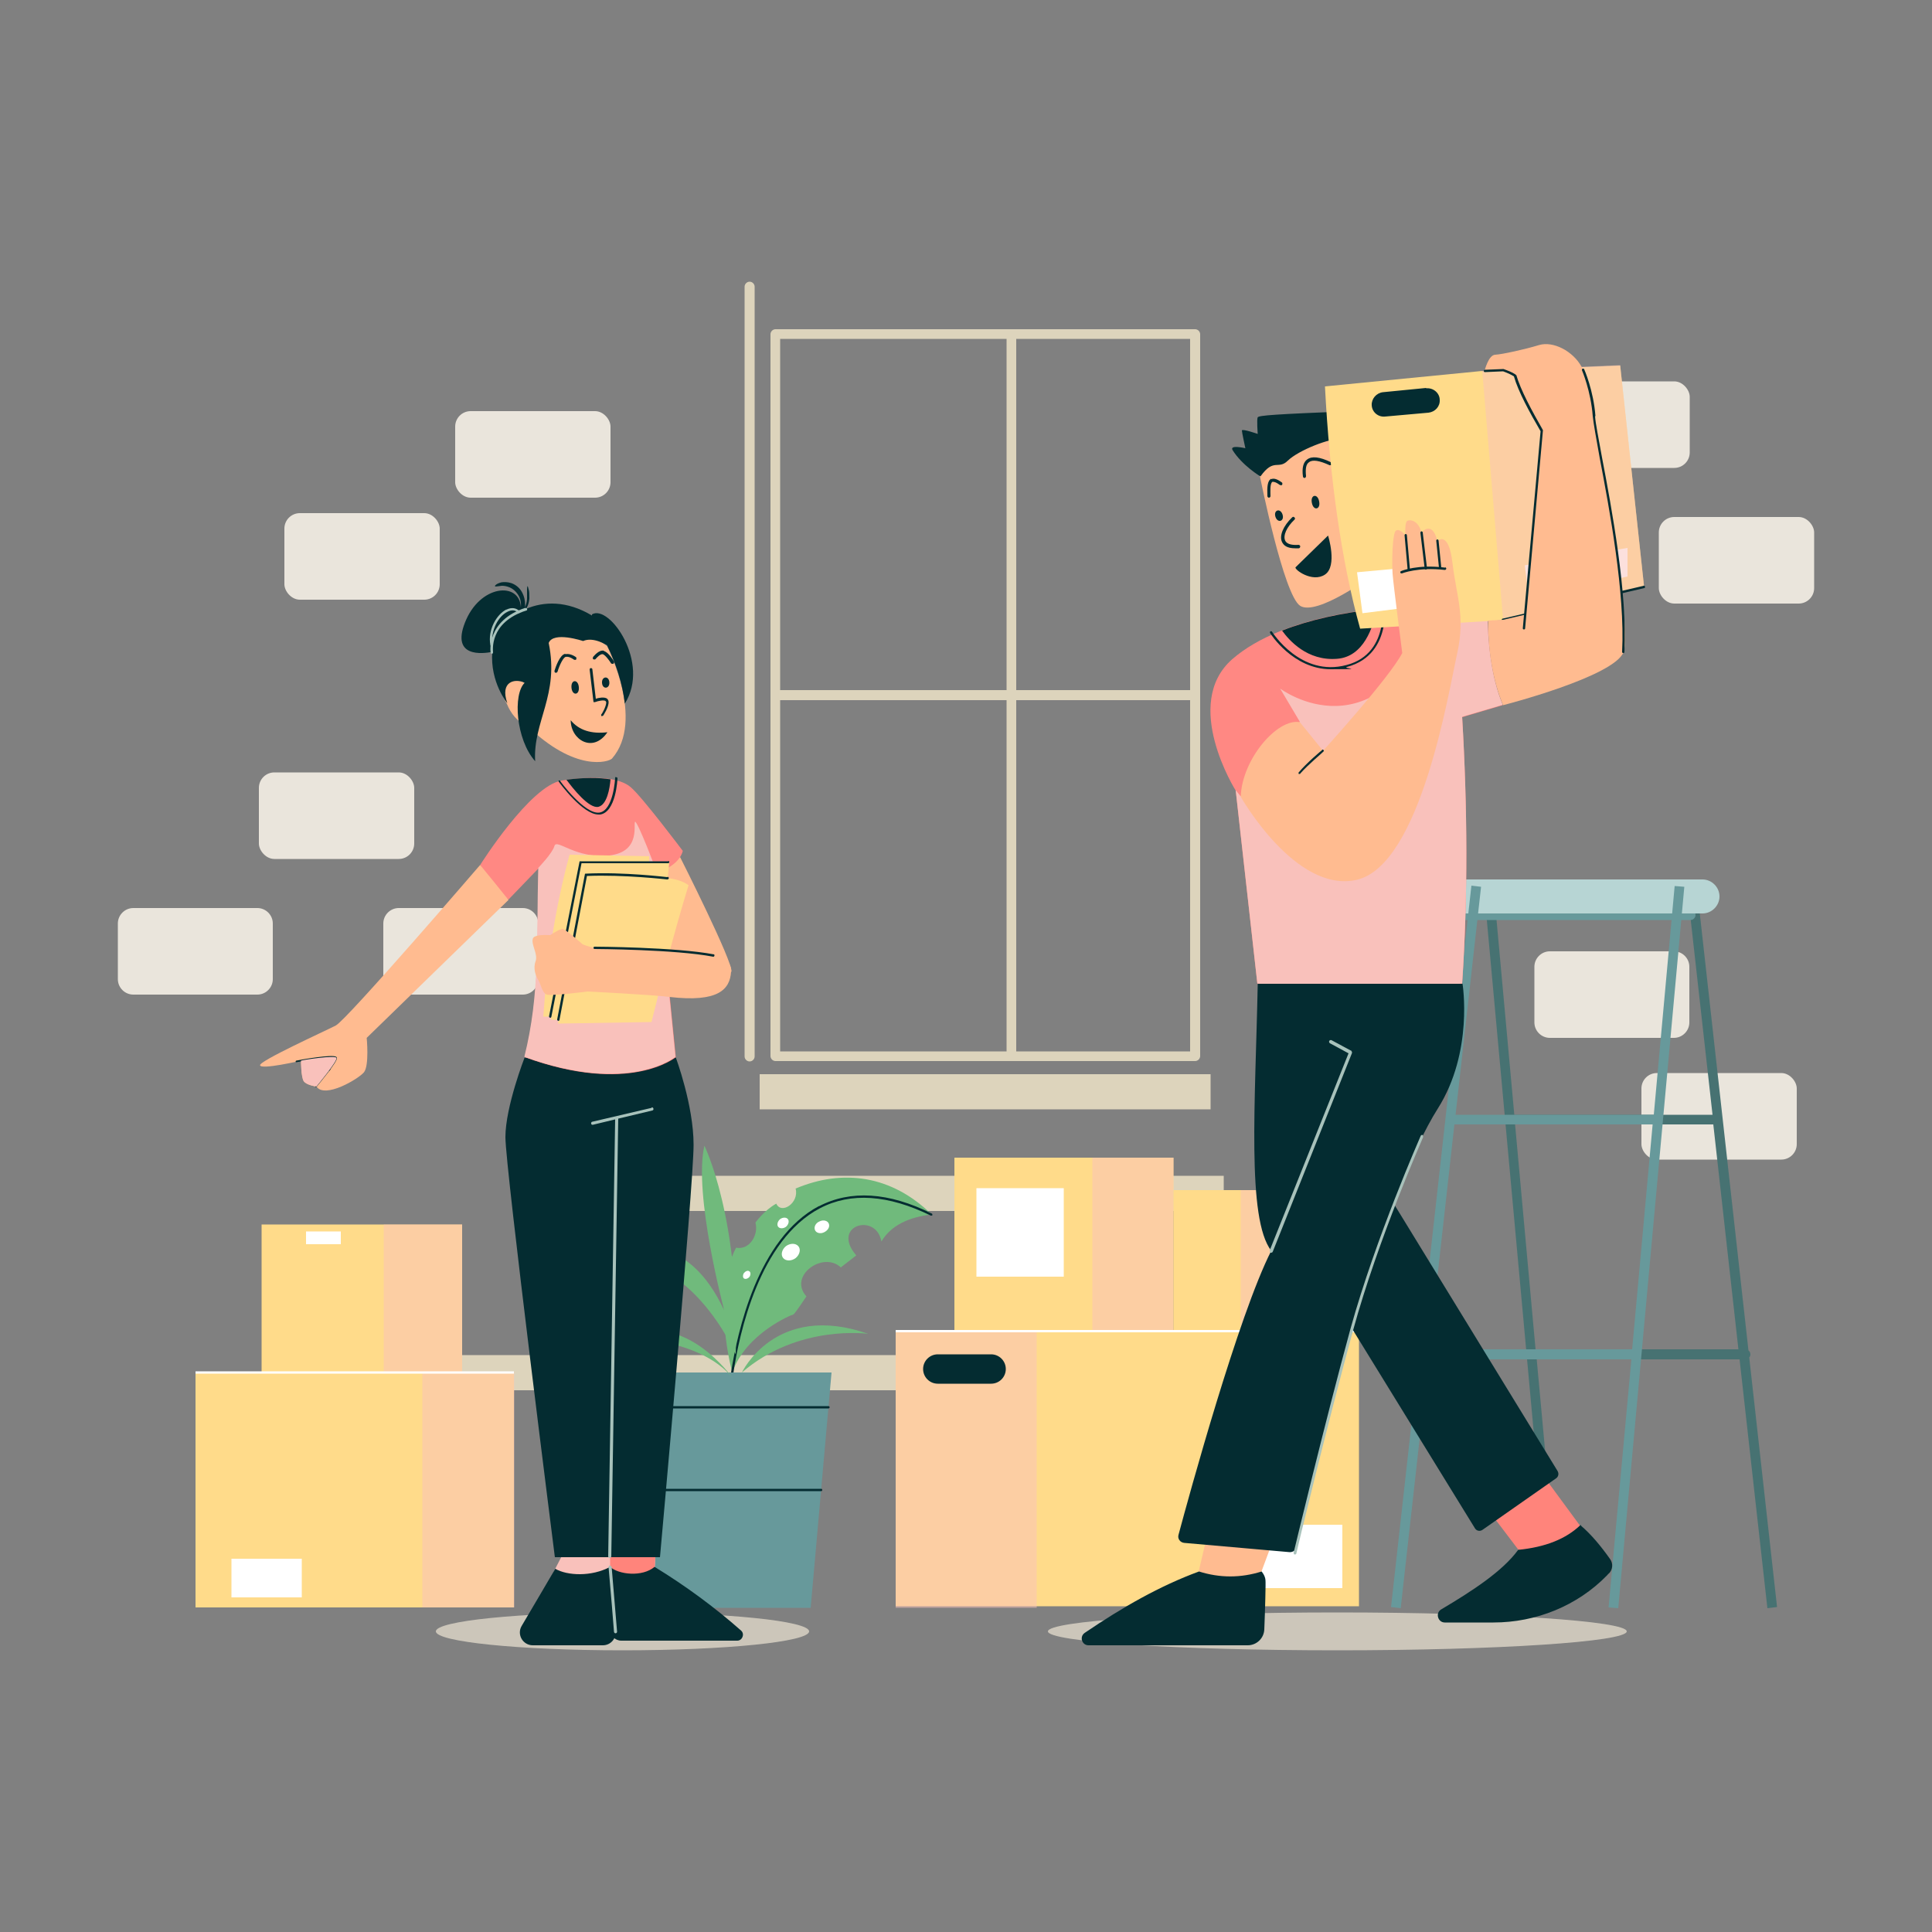 <?xml version="1.0" encoding="UTF-8"?>
<svg xmlns="http://www.w3.org/2000/svg" version="1.1" viewBox="0 0 500 500">
  <rect x="0" y="0" width="500" height="500" fill="#808080" stroke="none"/>
  <!-- Generator: Adobe Illustrator 29.4.0, SVG Export Plug-In . SVG Version: 2.1.0 Build 152)  -->
  <defs>
    <style>
      .st0 {
        fill: #eae5dc;
      }

      .st1 {
        opacity: .5;
      }

      .st1, .st2 {
        mix-blend-mode: multiply;
      }

      .st3 {
        fill: #67999b;
      }

      .st4 {
        fill: #ffdb8a;
      }

      .st5 {
        fill: #042c31;
      }

      .st6 {
        fill: #b7d5d4;
      }

      .st7 {
        fill: #ff8883;
      }

      .st8 {
        fill: #ddd4bc;
      }

      .st9 {
        isolation: isolate;
      }

      .st10 {
        fill: #477272;
      }

      .st11 {
        fill: #fff;
      }

      .st12 {
        fill: #f9c1bb;
      }

      .st13 {
        fill: #ccc6ba;
      }

      .st14 {
        fill: #ffbb90;
      }

      .st15 {
        fill: #a8c2bb;
      }

      .st16 {
        fill: #ff847b;
      }

      .st17 {
        fill: #70ba7c;
      }
    </style>
  </defs>
  <g class="st9">
    <g id="Layer_3">
      <g>
        <rect class="st8" x="138.2" y="304.3" width="178.5" height="9.1"/>
        <rect class="st8" x="119.1" y="350.7" width="178.5" height="9.1"/>
        <path class="st0" d="M401.1,246.2h32.1c2.2,0,4,1.8,4,4v14.4c0,2.2-1.8,4-4,4h-32.1c-2.2,0-4-1.8-4-4v-14.4c0-2.2,1.8-4,4-4Z"/>
        <rect class="st0" x="424.8" y="277.7" width="40.2" height="22.4" rx="4" ry="4"/>
        <g>
          <path class="st17" d="M205.9,307.6c1,3.7-3.7,6.8-5,3.9-3.1,1.7-5.4,4.9-5.4,4.9.9,3.1-1.5,7.2-5,6.5-6.5,12.3-1,32.3-1,32.3,3.6-10.2,15.5-15,15.8-15s3.4-4.7,3.4-4.7c-4.8-5.3,4.3-11.8,8.9-7.5l4-3.1c-6.7-7.8,5.2-11.2,6.5-3.6,2.5-4.2,7.1-6.3,13-7-10.3-10.1-22.9-11.9-35.2-6.7Z"/>
          <path class="st5" d="M212,312.1c-16,8.4-21.2,32.9-22.8,43.1,0,.2,0,.3.3.4,0,0,0,0,0,0,.2,0,.3-.1.3-.3,1.5-10.1,6.7-34.4,22.4-42.6,8-4.2,17.7-3.5,28.7,1.9.2,0,.3,0,.4-.1,0-.2,0-.3-.1-.4-11.2-5.6-21.1-6.2-29.3-1.9Z"/>
          <polygon class="st3" points="169.2 416.1 209.8 416.1 215.2 355.2 163.8 355.2 169.2 416.1"/>
          <path class="st5" d="M214.4,363.9h-49.8c-.2,0-.3.1-.3.3s.1.3.3.3h49.8c.2,0,.3-.1.3-.3s-.1-.3-.3-.3Z"/>
          <path class="st5" d="M212.5,385.3h-47.9c-.2,0-.3.1-.3.3s.1.3.3.3h47.9c.2,0,.3-.1.3-.3s-.1-.3-.3-.3Z"/>
          <path class="st11" d="M212.1,316.1c-1,.4-1.5,1.4-1.2,2.2.3.8,1.4,1.1,2.4.6s1.5-1.4,1.2-2.2c-.3-.8-1.4-1.1-2.4-.6Z"/>
          <path class="st11" d="M203.4,322.5c-1.1.9-1.4,2.3-.7,3.1.7.8,2.1.8,3.2,0,1.1-.9,1.4-2.3.7-3.1-.7-.8-2.1-.8-3.2,0Z"/>
          <path class="st11" d="M201.9,315.5c-.7.6-.9,1.5-.5,2,.4.5,1.3.5,2,0,.7-.6.9-1.5.5-2s-1.3-.5-2,0Z"/>
          <path class="st11" d="M192.5,329.5c-.3.5-.3,1.2.1,1.4s1,0,1.4-.5c.3-.5.3-1.2-.1-1.4-.4-.3-1,0-1.4.5Z"/>
          <path class="st17" d="M192,355.2c14.6-12.6,32.7-10,32.7-10-24-8.4-32.7,10-32.7,10Z"/>
          <path class="st17" d="M187.4,339.1c-12.1-26-32.2-13.3-32.2-13.3,23.2-3.6,35.2,24.7,35.2,24.7,1.2-35.1-8.1-54-8.1-54-2.9,12.5,5.1,42.5,5.1,42.5Z"/>
          <path class="st17" d="M163,346.2s18.4.4,26.5,10.3c0,0-12.4-17.4-26.5-10.3Z"/>
        </g>
        <g>
          <rect class="st4" x="50.6" y="355.2" width="82.4" height="60.8"/>
          <rect class="st4" x="67.7" y="316.9" width="51.9" height="38.3"/>
          <g class="st1">
            <rect class="st12" x="109.3" y="355.2" width="23.8" height="60.8"/>
          </g>
          <g class="st1">
            <rect class="st12" x="99.3" y="316.9" width="20.3" height="38.3"/>
          </g>
          <rect class="st11" x="50.6" y="354.9" width="82.4" height=".6"/>
          <rect class="st11" x="59.9" y="403.4" width="18.2" height="10"/>
          <rect class="st11" x="79.2" y="318.7" width="9" height="3.3"/>
        </g>
        <g>
          <g>
            <rect class="st4" x="247" y="299.6" width="56.7" height="44.8"/>
            <g class="st1">
              <rect class="st12" x="282.7" y="299.6" width="21" height="44.8"/>
            </g>
            <rect class="st11" x="252.7" y="307.5" width="22.6" height="22.9"/>
          </g>
          <g>
            <rect class="st4" x="231.8" y="344.5" width="119.9" height="71.2"/>
            <g class="st1">
              <rect class="st12" x="231.8" y="344.5" width="36.5" height="71.6"/>
            </g>
            <rect class="st11" x="318" y="394.6" width="29.4" height="16.4"/>
            <path class="st5" d="M256.5,350.5h-13.8c-2.1,0-3.8,1.7-3.8,3.8h0c0,2.1,1.7,3.8,3.8,3.8h13.8c2.1,0,3.8-1.7,3.8-3.8h0c0-2.1-1.7-3.8-3.8-3.8Z"/>
          </g>
          <g>
            <rect class="st4" x="303.7" y="308" width="48" height="36.5"/>
            <g class="st1">
              <rect class="st12" x="321.1" y="308" width="30.6" height="36.5"/>
            </g>
          </g>
        </g>
        <rect class="st11" x="231.8" y="344.2" width="119.9" height=".6"/>
        <g>
          <path class="st10" d="M453,350.5c0-.4-.2-.8-.5-1l-13.4-120.3-2.5.3,6.6,59h-51.3l-5.4-59.2-2.5.2,17.1,186.7,2.5-.2-5.9-64.2h52.5l7.2,64.4,2.5-.3-7.2-64.6c.2-.2.3-.5.3-.8ZM397.4,349.2l-5.3-58.2h51.3l6.5,58.2h-52.5Z"/>
          <path class="st3" d="M437.5,235.5h-59.6c-.7,0-1.3.6-1.3,1.3s.6,1.3,1.3,1.3h59.6c.7,0,1.3-.6,1.3-1.3s-.6-1.3-1.3-1.3Z"/>
          <path class="st6" d="M440.6,227.6h-61.6c-2.4,0-4.4,2-4.4,4.4s2,4.4,4.4,4.4h61.6c2.4,0,4.4-2,4.4-4.4s-2-4.4-4.4-4.4Z"/>
          <path class="st3" d="M428,288.5h-51.3l6.6-59-2.5-.3-13.4,120.3c-.3.2-.5.6-.5,1s.1.6.3.8l-7.2,64.6,2.5.3,7.2-64.4h52.5l-5.9,64.2,2.5.2,17.1-186.7-2.5-.2-5.4,59.2ZM422.4,349.2h-52.5l6.5-58.2h51.3l-5.3,58.2Z"/>
        </g>
        <rect class="st8" x="196.6" y="278" width="116.7" height="9.1"/>
        <path class="st8" d="M194,72.9c-.7,0-1.3.6-1.3,1.3v199.2c0,.7.6,1.3,1.3,1.3s1.3-.6,1.3-1.3V74.2c0-.7-.6-1.3-1.3-1.3Z"/>
        <path class="st8" d="M309.3,85.2h-108.6c-.7,0-1.3.6-1.3,1.3v186.8c0,.7.6,1.3,1.3,1.3h108.6c.7,0,1.3-.6,1.3-1.3V86.5c0-.7-.6-1.3-1.3-1.3ZM260.5,272.1h-58.6v-90.9h58.6v90.9ZM260.5,178.6h-58.6v-90.9h58.6v90.9ZM308,272.1h-45v-90.9h45v90.9ZM308,178.6h-45v-90.9h45v90.9Z"/>
        <rect class="st0" x="67" y="199.9" width="40.2" height="22.4" rx="4" ry="4"/>
        <path class="st0" d="M103.2,235h32.1c2.2,0,4,1.8,4,4v14.4c0,2.2-1.8,4-4,4h-32.1c-2.2,0-4-1.8-4-4v-14.4c0-2.2,1.8-4,4-4Z"/>
        <path class="st0" d="M34.5,235h32.1c2.2,0,4,1.8,4,4v14.4c0,2.2-1.8,4-4,4h-32.1c-2.2,0-4-1.8-4-4v-14.4c0-2.2,1.8-4,4-4Z"/>
        <rect class="st0" x="397.1" y="98.7" width="40.2" height="22.4" rx="4" ry="4"/>
        <rect class="st0" x="73.6" y="132.8" width="40.2" height="22.4" rx="4" ry="4"/>
        <rect class="st0" x="429.3" y="133.8" width="40.2" height="22.4" rx="4" ry="4"/>
        <rect class="st0" x="117.8" y="106.4" width="40.2" height="22.4" rx="4" ry="4"/>
        <rect class="st0" x="360.6" y="133.8" width="40.2" height="22.4" rx="4" ry="4"/>
        <path class="st13" d="M161.1,417.3c-26.7,0-48.3,2.2-48.3,4.9s21.6,4.9,48.3,4.9,48.3-2.2,48.3-4.9-21.6-4.9-48.3-4.9Z"/>
        <path class="st13" d="M346.1,417.3c-41.3,0-74.9,2.2-74.9,4.9s33.5,4.9,74.9,4.9,74.9-2.2,74.9-4.9-33.5-4.9-74.9-4.9Z"/>
        <g>
          <path class="st14" d="M310.1,407.6c2.2,7.1,7.1,8,15.1,2.5l3.8-10.2-16.5-2.9-2.5,10.6Z"/>
          <path class="st16" d="M386.3,392.3l6.6,8.7c8.2,3.6,14.6,3.7,16.2-5.9l-10-13.6-12.8,10.8Z"/>
          <path class="st7" d="M385,157.2c-25.7-1.9-52.9,1.9-66.1,13.4-13.2,11.6.9,34,.9,34l5.6,50c15.9,3.3,33.7,3,53,0,1.5-22.4,1.4-45.4,0-69l10.5-3.1c-3-7.2-3.9-15.9-4-25.3Z"/>
          <path class="st5" d="M357.8,154.2c-.2,0-.3.2-.2.4,0,.1,2.7,14.4-9.1,17.5-11.9,3.2-19.2-8.5-19.3-8.6,0-.1-.3-.2-.4-.1-.1,0-.2.3-.1.4,0,.1,5.9,9.4,15.7,9.4s2.8-.2,4.2-.6c12.4-3.3,9.6-18.1,9.6-18.3,0-.2-.2-.3-.4-.2Z"/>
          <g class="st2">
            <path class="st12" d="M385,157.2c-4.1-.3-8.3-.5-12.4-.5,0,.3,0,.6,0,.8-16.2,39.6-41.3,20.7-41.3,20.7l5.1,8.6-15.3,19.3-1.3-1.6,5.6,50c15.9,3.3,33.7,3,53,0,1.5-22.4,1.4-45.4,0-69l10.5-3.1c-3-7.2-3.9-15.9-4-25.3Z"/>
          </g>
          <g>
            <path class="st14" d="M326.1,123.4s6.1,30.7,10.4,33.4c4.4,2.7,18.7-7.9,18.7-7.9l-4.5-36.5s-25-.8-24.7,11Z"/>
            <path class="st5" d="M349.9,106.4c-19.9.8-24.1,1.1-24.4,1.6s0,4.3,0,4.3c0,0-4-1.4-4.1-.9,0,.5.9,4.6.9,4.6,0,0-4.2-1-3.3.5,2.5,4,7.2,6.8,7.2,6.8,3.5-4.9,4.6-1.6,7.1-4.1,2.8-2.7,11-5.9,13.8-5.6,2.7.3,5.8,15.1,5.8,15.1,0,0,2.6-19.5-2.9-22.3Z"/>
            <path class="st5" d="M336.1,141c-1.3.1-3,0-3.5-1.1-.6-1.3.4-3.5,2.4-5.4.2-.2.2-.4,0-.6-.2-.2-.4-.2-.6,0-2.3,2.2-3.4,4.8-2.6,6.4.4.8,1.2,1.6,3.4,1.6s.6,0,.9,0c.2,0,.4-.2.4-.5,0-.2-.2-.4-.5-.4Z"/>
            <path class="st5" d="M329,123.9c-1,.5-1.1,2.1-1,4.5,0,.2.2.4.4.4s0,0,0,0c.2,0,.4-.2.4-.4,0-.9-.2-3.3.5-3.7.2,0,.7-.1,1.9.8.2.1.5.1.6,0,.1-.2.1-.5,0-.6-1.2-.9-2.1-1.2-2.8-.9Z"/>
            <path class="st5" d="M344.4,119.6c-2.9-1.4-4.9-1.6-6.1-.7-1,.7-1.4,2.2-1.1,4.4,0,.2.2.4.4.4s0,0,0,0c.2,0,.4-.2.4-.5-.2-1.9,0-3.1.8-3.6.9-.7,2.7-.4,5.3.8.2,0,.5,0,.6-.2,0-.2,0-.5-.2-.6Z"/>
            <path class="st5" d="M339.5,130.1c.4,2.2,2.3,1.8,1.9-.3-.4-2.2-2.3-1.8-1.9.3Z"/>
            <path class="st5" d="M330.1,133.8c.6,1.7,2.4,1.1,1.8-.7-.6-1.7-2.4-1.1-1.8.7Z"/>
            <path class="st5" d="M335.3,146.8c-.5.5,4.3,4.1,7.6,1.9s.8-10.1.8-10.1l-8.4,8.2Z"/>
          </g>
          <path class="st5" d="M346,170.5c6.9-.5,9.4-8.2,10.3-12.9-9,1-17.4,2.8-24.5,5.6,1.8,2.5,6.5,7.9,14.2,7.3Z"/>
          <path class="st4" d="M383.6,96l-40.7,4c1.2,23.4,4.2,45.1,9.1,62.7l37-2.2,36.5-8.5-6.2-57.4-35.8,1.5Z"/>
          <path class="st5" d="M369.1,100.4l-11.2,1.1c-1.7.2-3,1.7-2.9,3.4.1,1.8,1.7,3.1,3.5,2.9l11.2-1c1.7-.2,3-1.6,2.9-3.3h0c0-1.8-1.7-3.2-3.5-3Z"/>
          <polygon class="st11" points="351.2 148.1 352.6 158.7 364.6 157.2 363.2 147 351.2 148.1"/>
          <polygon class="st11" points="395.7 154.6 421.2 149.2 421.2 141.8 394.6 146.3 395.7 154.6"/>
          <g class="st1">
            <polygon class="st12" points="383.6 96 389 160.4 425.5 151.9 419.3 94.5 383.6 96"/>
          </g>
          <g>
            <path class="st14" d="M372,140c-1.4-5.5-4.1-2.2-4.1-2.2-.9-3.2-3-3.4-3.7-3-.7.4-.5,3.7-.5,3.7,0,0-1.4-1.8-2.4-1.2s-1.1,8.4-.9,11.2c.2,2.8,2.5,20.5,2.5,20.5-3.3,6.4-20.5,25.3-20.5,25.3l-6-7.4c-5.8-1.1-15,9.6-15.3,19.3,0,0,14.2,25.1,30,21.5,16.6-3.8,23.8-48.7,26-58.5,2.2-9.9-.2-14.9-1.2-23.5-1-8.6-3.9-5.7-3.9-5.7Z"/>
            <path class="st5" d="M374,146.9c-7.1-.9-11.2.8-11.4.9-.2,0-.2.3-.2.4,0,.1.2.2.3.2s0,0,.1,0c0,0,4.2-1.7,11.1-.9.2,0,.3-.1.4-.3,0-.2-.1-.3-.3-.4Z"/>
            <path class="st5" d="M363.8,138.2c-.2,0-.3.2-.3.3l.8,9c0,.2.2.3.3.3s0,0,0,0c.2,0,.3-.2.3-.3l-.8-9c0-.2-.2-.3-.3-.3Z"/>
            <path class="st5" d="M367.9,137.5c-.2,0-.3.2-.3.4l1.1,9.2c0,.2.2.3.3.3s0,0,0,0c.2,0,.3-.2.3-.4l-1.1-9.2c0-.2-.2-.3-.4-.3Z"/>
            <path class="st5" d="M372,139.6c-.2,0-.3.2-.3.3l.7,7c0,.2.2.3.3.3s0,0,0,0c.2,0,.3-.2.3-.3l-.7-7c0-.2-.2-.3-.3-.3Z"/>
            <path class="st5" d="M342.2,194.1c-.2.1-4.1,3.4-6.1,5.8-.1.1,0,.3,0,.4,0,0,.1,0,.2,0s.2,0,.2-.1c2-2.3,6-5.6,6-5.7.1-.1.2-.3,0-.4-.1-.1-.3-.2-.4,0Z"/>
          </g>
          <path class="st5" d="M425.4,151.6l-36.5,8.5c-.2,0-.3.2-.2.4,0,.1.2.2.3.2s0,0,0,0l36.5-8.5c.2,0,.3-.2.2-.4,0-.2-.2-.3-.4-.2Z"/>
          <path class="st14" d="M409.3,94.9c-2.2-4-7.3-6.7-11-5.6-3.6,1.1-9.5,2.4-11.3,2.5-1.8,0-2.8,4.2-2.8,4.2l4.7-.2c.5,0,3.1,1.4,3.1,1.4.6,3,3.7,8.6,6.9,14.3l-4.3,47.6-5.6,1.3-3.9.2c0,7.6,1.2,15.5,3.9,21.9,0,0,28.9-7.4,31.2-13.8,2.4-6.4-7.4-60.4-7.6-61-.2-.7-1.1-8.9-3.3-12.8Z"/>
          <path class="st5" d="M392.3,97.1h0c0-.1-.1-.2-.1-.2-.9-.6-2-1-3.1-1.4h0s-4.8.2-4.8.2c-.2,0-.3.2-.3.3,0,.2.1.3.3.3l4.7-.2c1.1.4,2,.8,2.8,1.3,1.1,3.9,4.1,9.4,6.9,14.2l-4.6,51c0,.2.1.3.3.3,0,0,0,0,0,0,.2,0,.3-.1.3-.3l4.6-51.1h0c0,0,0-.2,0-.2-2.8-4.9-5.8-10.4-6.9-14.3Z"/>
          <path class="st5" d="M412.9,107.7c-.5-6.7-2.9-12.1-2.9-12.1,0-.2-.3-.2-.4-.2-.2,0-.2.3-.2.4,0,0,2.3,5.3,2.8,11.9.2,1.9.9,5.8,1.8,10.8,2.5,13.1,6.6,35,5.8,50.2,0,.2.1.3.3.3,0,0,0,0,0,0,.2,0,.3-.1.3-.3.8-15.2-3.3-37.2-5.8-50.3-.9-5-1.7-8.9-1.8-10.7Z"/>
          <path class="st5" d="M360.7,311.5c4.2-11.2,8.1-19.4,11.4-24.6,9.3-14.7,6.4-32.3,6.4-32.3h-53c-.6,30.5-2.9,60.8,3.5,69.1-8.5,16.7-21.3,63.4-24,73.5-.3,1,.4,2,1.5,2.1l27.3,2.4c.8,0,1.6-.5,1.8-1.3,4.8-21.7,9.7-40.5,14.4-56.4l31.7,51.5c.4.7,1.3.9,2,.4l19-13.3c.6-.4.8-1.2.4-1.9l-42.4-69.2Z"/>
          <g>
            <path class="st15" d="M349.8,272l-5.2-2.8c-.2-.1-.5,0-.6.2-.1.2,0,.5.2.6l4.8,2.6-20.4,51c0,.2,0,.5.2.6,0,0,.1,0,.2,0,.2,0,.3-.1.4-.3l20.5-51.4c0-.2,0-.4-.2-.5Z"/>
            <path class="st15" d="M368.3,293.7c-.2,0-.5,0-.6.2-.1.3-11.6,26.2-18.2,50-6.5,23.7-14.6,57.5-14.7,57.9,0,.2,0,.5.3.5,0,0,0,0,0,0,.2,0,.4-.1.4-.3,0-.3,8.2-34.1,14.7-57.8,6.5-23.7,18-49.6,18.1-49.9,0-.2,0-.5-.2-.6Z"/>
          </g>
          <path class="st5" d="M326.5,406.7c-5.4,1.7-10.8,1.7-16.2,0-10.1,3.7-19.9,9.3-29.6,15.9-1.4,1-.7,3.2,1,3.2h41.2c2.3,0,4.2-1.8,4.3-4.1.2-4.8.4-12.1.3-12.8-.1-1.2-1-2.2-1-2.2Z"/>
          <path class="st5" d="M409.1,394.6c-3.8,3.7-9.2,5.8-16.2,6.5-4,5.5-11.8,10.6-19.9,15.4-1.6.9-.9,3.4.9,3.4h12.6c11,0,21.7-4.3,29.4-12.2.2-.2.3-.4.5-.5,1-1,1.1-2.6.3-3.7-2.4-3.4-4.9-6.4-7.6-8.7Z"/>
        </g>
        <g>
          <path class="st14" d="M168.2,225.4l3.4,25.2,17.7.9c.5-2.4-13.3-29.7-13.3-29.7l-7.9,3.6Z"/>
          <polygon class="st12" points="141.9 409.5 169.2 409.5 169.7 401.5 146 401.5 141.9 409.5"/>
          <polygon class="st16" points="157.9 409.5 169.2 409.5 169.7 401.5 157.9 401.5 157.9 409.5"/>
          <path class="st5" d="M143.7,406c-2.2,3.8-5.3,9-8.7,14.8-1.3,2.2.3,5,2.9,5h18.1c2,0,3.5-1.7,3.3-3.6l-1.4-16.7c-4.8,2.6-11.1,2.3-14.2.5Z"/>
          <path class="st5" d="M169.4,405.5c-3.2,2.7-9.3,2-11.5,0v16.2c0,1.6,1.3,2.9,2.9,2.9h30c1.3,0,2-1.7,1-2.6-6.9-6.1-14.4-11.6-22.4-16.5Z"/>
          <path class="st5" d="M135.8,273.6s-5,12.8-5,20.7,12.8,108.7,12.8,108.7h27.2s8.7-96.4,8.7-106.7-4.6-22.6-4.6-22.6h-39.1Z"/>
          <g>
            <g>
              <path class="st14" d="M135.7,176.9c-2.9-4.7-8.1-.7-4.5,5.3.9,2.3,2.8,4.8,5.1,5.5,12.6,12.3,21.3,9.5,22.1,8.6,8.6-9.9-1.3-29.1-1.3-29.1-19.8-14.6-21.4,9.7-21.4,9.7Z"/>
              <path class="st5" d="M153.2,159.3c-6.5-3.9-12.5-3.7-17.1-1.7,0,0,.1-.2.2-.3.3-.5.6-1.3.7-2.4,0-1.1,0-1.9-.2-2.4-.1-.5-.2-.8-.3-.8,0,0-.1.3-.1.8,0,.5,0,1.3,0,2.3,0,1.2-.4,1.9-.5,2.4,0-.2,0-.4,0-.7,0-1-.2-2.2-.9-3.4-.7-1.2-1.8-1.9-2.7-2.2-1-.3-1.8-.3-2.5-.2-1.3.3-1.8.9-1.7,1,0,.2.7,0,1.8-.1,1.1,0,2.9.4,4.1,2.2.8,1.2.9,2.4.8,3.4-.3-6.8-10.7-5.9-14.5,4-3.5,9,4.6,8,7.1,7.5,0,0,0,0,0,0-.6,7.9,3.9,13.3,3.9,13.3-2-5.7,2-6.5,4.5-5.3-3.1,2.9-2.3,14.7,2.7,20.3-.6-10.3,6.3-17.1,3.5-30.6,1.2-3.1,8.9-.5,8.9-.5,2.7-1.2,6.2,1.1,6.2,1.1,2.4,4.9,4,10,4.6,15.1,6.7-10.6-4-25.8-8.5-23.1Z"/>
              <path class="st5" d="M146.3,169.2c-1.4.2-2.5,3.4-2.8,4.4,0,.2,0,.5.3.5,0,0,0,0,.1,0,.2,0,.3-.1.4-.3.5-1.7,1.5-3.7,2.1-3.8,1-.2,2.1.7,2.1.7.2.1.5.1.6,0,.1-.2.1-.5,0-.6,0,0-1.4-1.1-2.8-.8Z"/>
              <path class="st5" d="M156.3,168.4c-1.3-.3-2.6,1.4-2.8,1.6-.1.2-.1.5,0,.6.2.1.5.1.6,0,.4-.5,1.3-1.4,1.9-1.3.6.2,1.6,1.5,2.1,2.3,0,.1.2.2.4.2s.1,0,.2,0c.2-.1.3-.4.2-.6-.1-.2-1.4-2.4-2.6-2.7Z"/>
              <path class="st5" d="M154.2,180.9l-.9-7.7c0-.2-.2-.3-.4-.3-.2,0-.3.2-.3.4l1,8.4h.4c.8-.3,2.2-.6,2.7-.3,0,0,.1.2.2.3,0,1.2-1.2,3.2-1.3,3.2,0,.1,0,.3,0,.4,0,0,.1,0,.2,0,.1,0,.2,0,.3-.1,0,0,1.5-2.2,1.4-3.6,0-.3-.2-.6-.4-.8-.7-.5-2.2-.2-2.8,0Z"/>
              <path class="st5" d="M147.7,186.4c0,5.1,5.8,8.6,9.5,3.1-4.1.5-7.4-.5-9.5-3.1Z"/>
              <path class="st5" d="M147.9,178c.2,2.1,2.1,2,1.9-.2-.2-2.1-2.1-2-1.9.2Z"/>
              <path class="st5" d="M155.8,176.7c.1,1.8,2,1.6,1.9-.1-.1-1.8-2-1.6-1.9.1Z"/>
            </g>
            <path class="st15" d="M136,157.3c-10.2,3.3-9.1,11.5-9,11.6,0,.2.2.3.3.3s0,0,0,0c.2,0,.3-.2.3-.4,0-.3-1.1-7.7,8.6-10.8.2,0,.3-.2.2-.4,0-.2-.2-.3-.4-.2Z"/>
            <path class="st15" d="M131.1,157.7c-2.6,1.3-4.9,5.3-4.2,9.2,0,.2.2.3.3.3s0,0,0,0c.2,0,.3-.2.3-.4-.6-3.6,1.5-7.4,3.9-8.5.8-.4,1.8-.6,2.7.3.1.1.3.1.4,0,.1-.1.1-.3,0-.4-.9-.9-2.1-1.1-3.5-.4Z"/>
          </g>
          <path class="st7" d="M163.2,203.7c-2.9-2.5-9.6-3-17.8-1.7s-21.1,21.8-21.1,21.8c1.3,3.9,3.8,6.8,7.3,9l7.8-8.1c-.5,18.5.5,32.5-3.6,48.9,27.2,9.9,39.1,0,39.1,0-1.9-19-3.7-37.3-4.8-47.8,6.1-2,6.6-5.6,6.6-5.6,0,0-10.6-14.1-13.5-16.5Z"/>
          <path class="st5" d="M146.6,201.8c1.7,2.3,5.9,7.6,8.3,7,2.2-.6,2.9-4.7,3.1-7.1-3.1-.5-7-.5-11.4.1Z"/>
          <path class="st5" d="M159.4,201.1c-.1,0-.2,0-.2.2,0,0-.4,8.5-4.1,9-3.8.5-10.2-8.2-10.2-8.3,0,0-.2-.1-.3,0,0,0-.1.2,0,.3.3.4,6.2,8.5,10.3,8.5s.3,0,.4,0c4.1-.6,4.5-9,4.5-9.4,0-.1,0-.2-.2-.2Z"/>
          <path class="st15" d="M168.7,286.7l-15.4,3.6c-.2,0-.4.3-.3.5,0,.2.2.3.4.3s0,0,0,0l5.8-1.4-1.8,113.1c0,.2.2.4.4.4h0c.2,0,.4-.2.4-.4l1.8-113.3,8.8-2.1c.2,0,.4-.3.3-.5,0-.2-.3-.4-.5-.3Z"/>
          <g class="st2">
            <path class="st12" d="M164.4,212.7c-.7,0,1.8,7.8-6.8,8.7-8.6.9-13.5-4.4-14.1-2.5-.5,1.9-4.2,5.7-4.2,5.7-.5,18.5.5,32.5-3.6,48.9,27.2,9.9,39.1,0,39.1,0-1.9-19-3.7-37.3-4.8-47.8,0,0-4.9-13.1-5.7-13.1Z"/>
          </g>
          <path class="st14" d="M124.3,223.8s-34.5,40.1-37.4,41.6c-2.9,1.5-19.9,9.2-19.6,10.3.3,1.2,10.6-1.2,10.6-1.2,0,0,0,4.2.7,5.3s3.3,1.4,3.3,1.4c2.2,3.2,10.9-2,12.3-3.7,1.4-1.8.7-8.9.7-8.9l36.7-35.7c-2.5-3.1-4.9-6.1-7.3-9Z"/>
          <path class="st5" d="M76.7,274.5c-.1,0-.2.1-.2.2,0,.1.1.2.2.2,4.6-.9,9.7-1.6,10.1-1.1,0,.7-3.2,4.8-5.2,7.2,0,0,0,.2,0,.3,0,0,0,0,.1,0s.1,0,.2,0c.9-1.1,5.4-6.5,5.3-7.5,0,0,0-.2-.2-.3-1-.7-8.9.7-10.4,1Z"/>
          <path class="st5" d="M80.2,275.7c-.1,0-.2.2-.1.3s.2.2.3.1c1.1-.4,4-1.4,4.7-.6.2.2.2.7,0,1.3,0,.1,0,.2.1.3,0,0,0,0,0,0,0,0,.2,0,.2-.1.4-.8.3-1.4,0-1.8-1.1-1.1-4.8.4-5.2.5Z"/>
          <g class="st2">
            <path class="st12" d="M77.9,274.5s0,4.2.7,5.3c.7,1,3.3,1.4,3.3,1.4,0,0,5.4-6.5,5.2-7.4-.1-.8-8.9.5-9.2.7Z"/>
          </g>
          <path class="st15" d="M157.9,405.1c-.2,0-.4.2-.4.5.4,4.5,1.4,16.3,1.4,16.7,0,.2.2.4.4.4h0c.2,0,.4-.2.4-.4,0-.4-1.3-15.1-1.4-16.7,0-.2-.2-.4-.5-.4Z"/>
          <g>
            <path class="st4" d="M173,223.2h-5c0,0,0-1.6,0-1.6l-20.6-.4c-3.7,13.6-5.8,27.6-6.8,41.9h2v.8h2l-.2,1,24.2-.4c2.7-10.8,5.9-23.4,9.6-35.4-2.3-1.7-5.4-1.8-5.4-1.8l.4-4.1Z"/>
            <path class="st5" d="M172.7,227c-.1,0-11.4-1.4-21.1-.9h-.2s-7.2,37.7-7.2,37.7c0,.2,0,.3.3.4,0,0,0,0,0,0,.1,0,.3-.1.3-.3l7.1-37.2c9.6-.4,20.6.9,20.8.9.2,0,.3-.1.4-.3,0-.2-.1-.3-.3-.4Z"/>
            <path class="st5" d="M173,222.9h-23c0,0-7.9,40.1-7.9,40.1,0,.2,0,.3.3.4,0,0,0,0,0,0,.1,0,.3-.1.3-.3l7.8-39.7h22.4c0,0,0,0,0,0,.2,0,.3-.1.3-.3,0-.2-.1-.3-.3-.3Z"/>
          </g>
          <path class="st14" d="M175.8,246.3c-11.6-1-18.9-.4-21.9-1-1-.2-2.1-.5-3.1-.9,0,0-4.5-4-5.2-4-.8,0-3.2,1.6-3.2,1.6h0c-2-.1-4.2,0-4.5.9-.5,1.6,1.4,4,.7,5.9s.1,3.9.7,4.8c.6.9,1,3.4,2.2,3.8,1.2.4,10.6-.8,10.6-.8,0,0,16.2.8,21.1,1.4,12.8,1.5,15.7-2,16-6.5.3-4.5-6.7-4.6-13.5-5.2Z"/>
          <path class="st5" d="M184.8,247c-9.9-1.9-30.7-2-30.9-2h0c-.2,0-.3.1-.3.3,0,.2.1.3.3.3.2,0,20.9.1,30.7,2,0,0,0,0,0,0,.1,0,.3-.1.3-.3,0-.2,0-.3-.3-.4Z"/>
        </g>
      </g>
    </g>
  </g>
</svg>